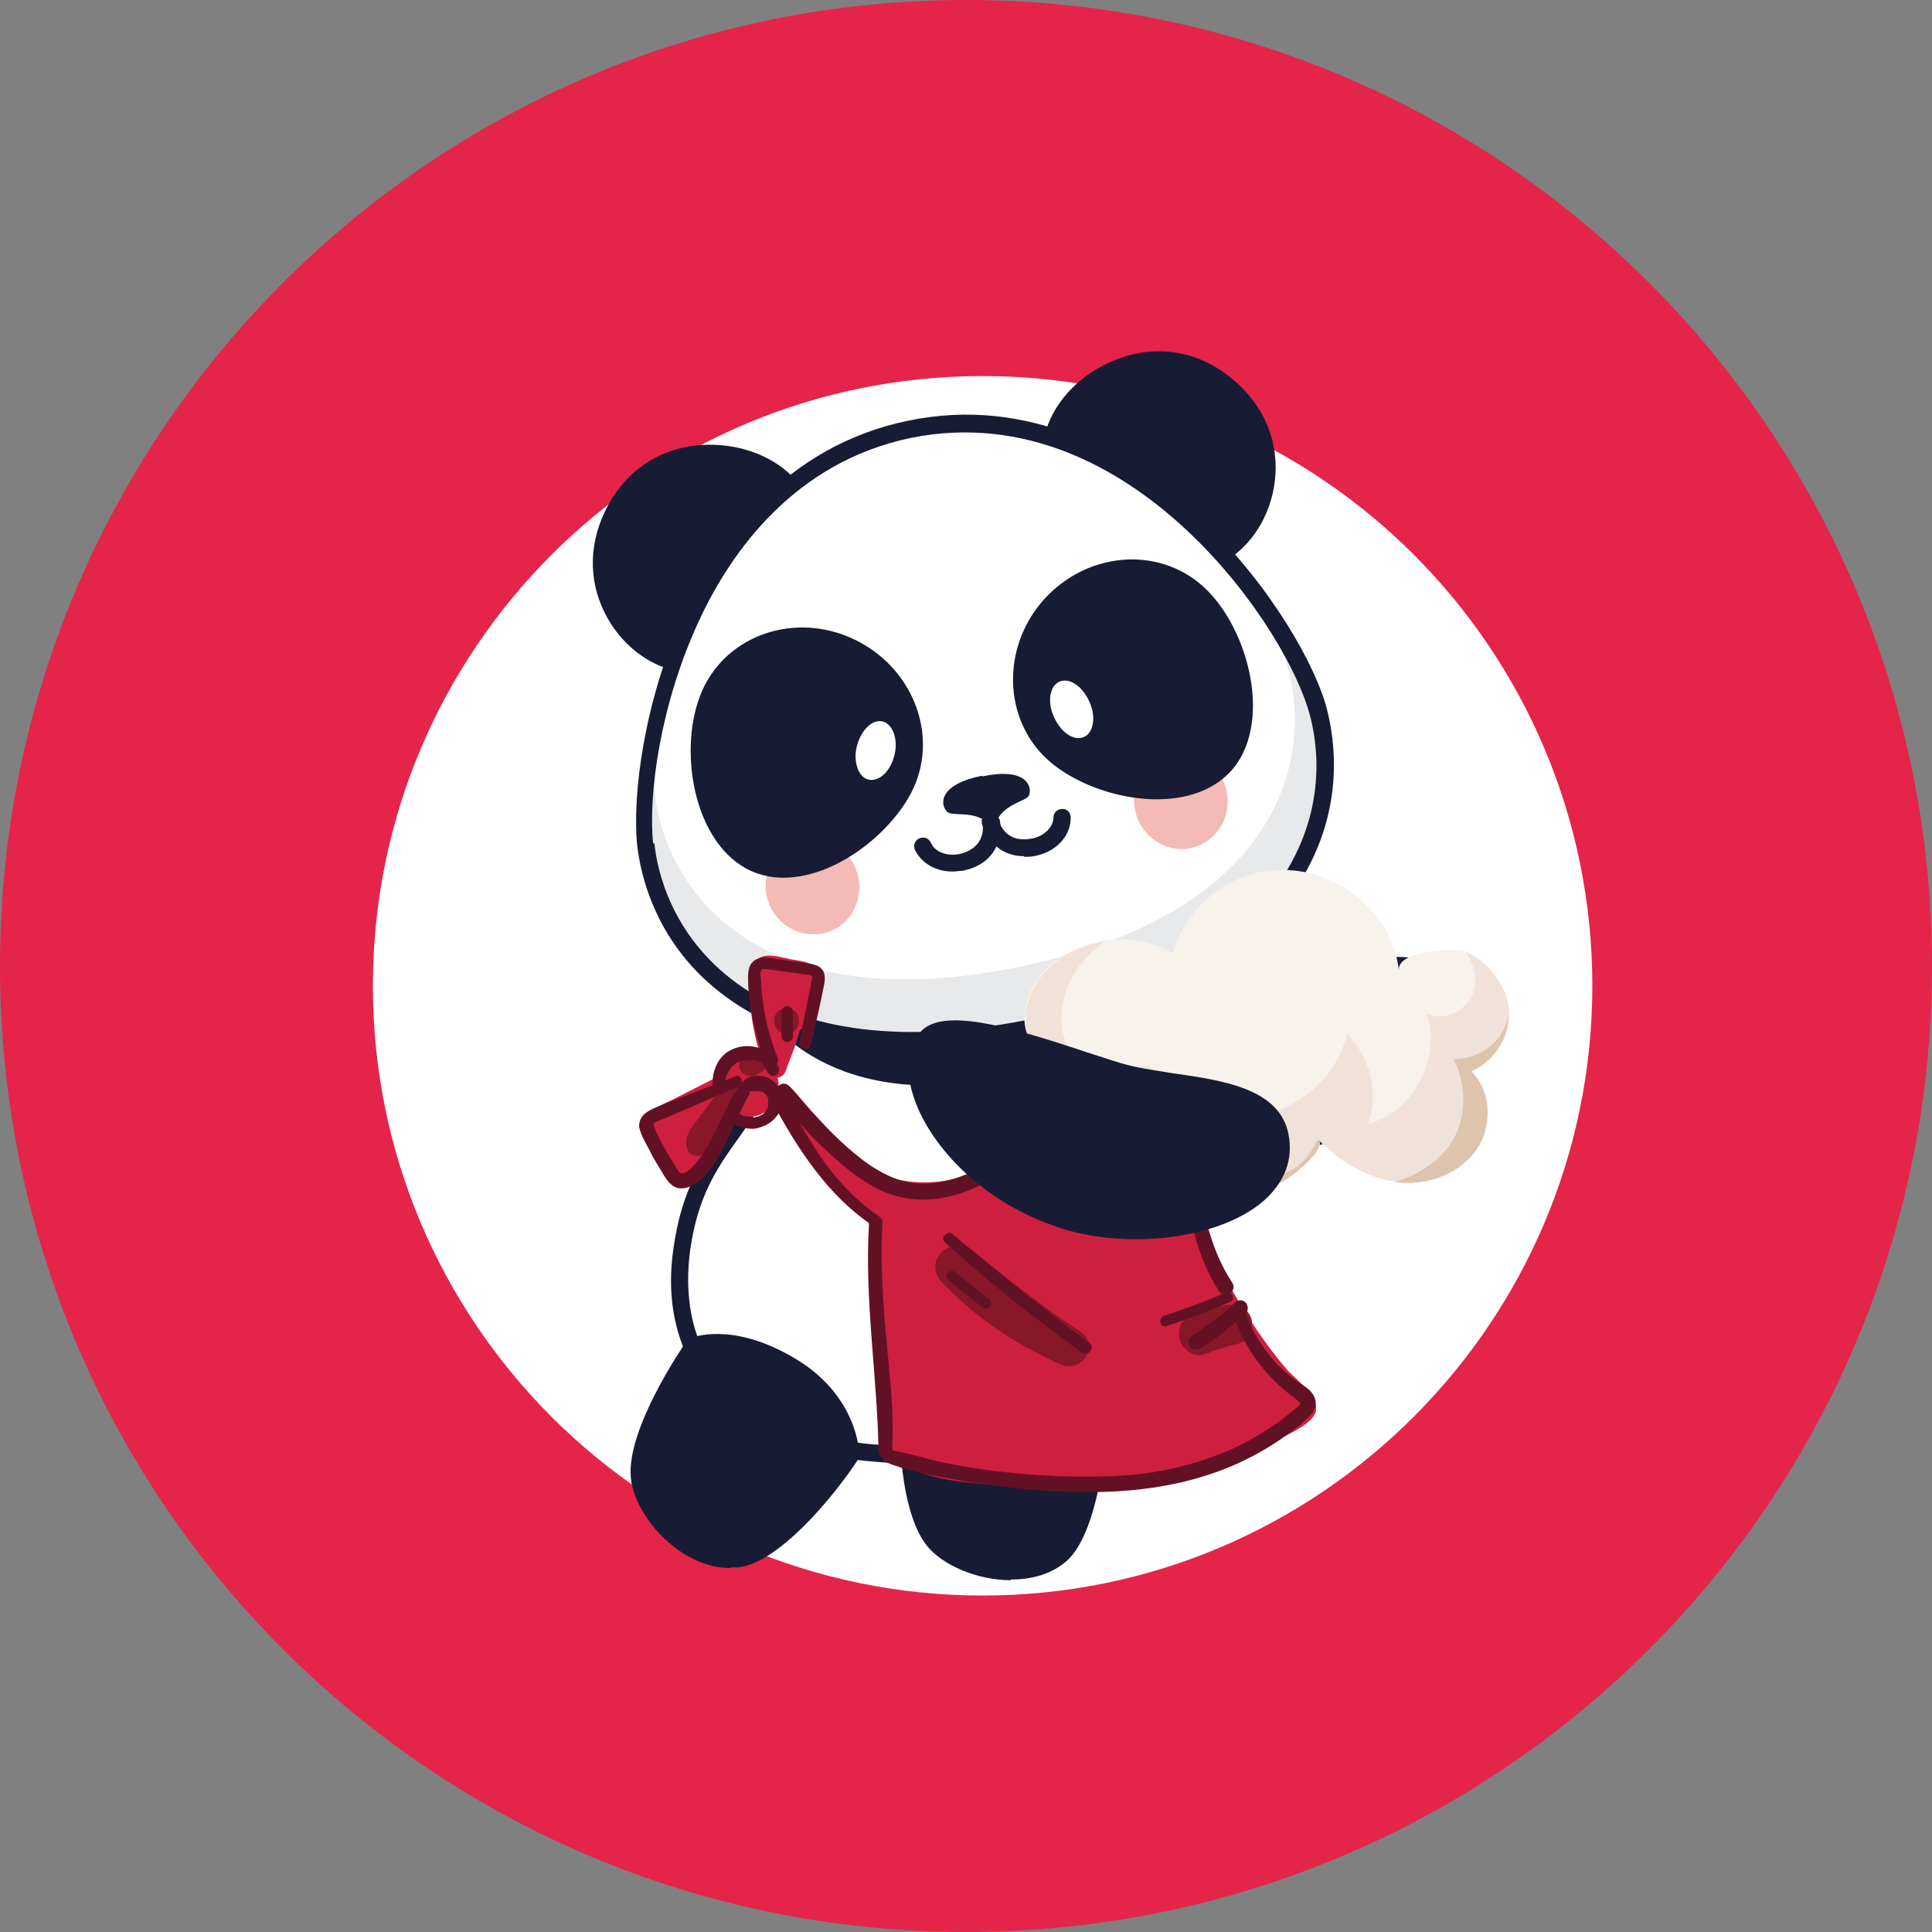 <?xml version="1.0" encoding="UTF-8"?>
<svg id="katman_2" xmlns="http://www.w3.org/2000/svg" xmlns:xlink="http://www.w3.org/1999/xlink" version="1.1" viewBox="0 0 302.6 302.6">
  <rect x="0" y="0" width="302.6" height="302.6" fill="#808080" stroke="none"/>
  <!-- Generator: Adobe Illustrator 29.5.1, SVG Export Plug-In . SVG Version: 2.1.0 Build 141)  -->
  <defs>
    <style>
      .st0 {
        fill: none;
      }

      .st1 {
        fill-rule: evenodd;
      }

      .st1, .st2 {
        fill: #fff;
      }

      .st3 {
        fill: #f8f2ec;
      }

      .st4 {
        fill: #182b49;
      }

      .st5 {
        fill: #621124;
      }

      .st6 {
        fill: #dec3ad;
      }

      .st7 {
        fill: #881728;
      }

      .st8 {
        fill: #f1e2d9;
      }

      .st9 {
        fill: #2b2749;
      }

      .st10 {
        opacity: .1;
      }

      .st11 {
        fill: #f2f2f2;
      }

      .st12 {
        fill: #cf1f3f;
      }

      .st13 {
        fill: #f4bab5;
      }

      .st14 {
        fill: #171c34;
      }

      .st15 {
        clip-path: url(#clippath);
      }

      .st16 {
        fill: #e5244a;
      }
    </style>
    <clipPath id="clippath">
      <rect class="st0" x="100.9" y="91.4" width="106.6" height="71.7"/>
    </clipPath>
  </defs>
  <g id="katman_1">
    <g>
      <path class="st16" d="M302.6,151.3c0,83.6-67.7,151.3-151.3,151.3S0,234.9,0,151.3,67.7,0,151.3,0s151.3,67.7,151.3,151.3"/>
      <path class="st1" d="M153.9,58.9c52.8,0,95.5,42.8,95.5,95.5s-42.8,95.5-95.5,95.5-95.5-42.8-95.5-95.5,42.8-95.5,95.5-95.5"/>
      <path class="st4" d="M174.7,162.6c2.2-11.6,19.3-7,26.4-8,8.3-1.2,20.8-6.8,25.2,0,6.9,10.5-11.7,24.1-27.4,24.6-17.8.7-25.7-9-24.2-16.6"/>
      <path class="st9" d="M199.1,154.8c-5,3.3-9.9,7.7-10,12.2-.1,5.5,4.3,9.7,8,12.3-16.4,0-23.8-9.3-22.4-16.6,2-10.6,16.6-7.6,24.4-7.9"/>
      <path class="st14" d="M197.2,180.6c-12.2,0-18.1-4.8-20.6-7.7-2.7-3.1-3.9-7-3.2-10.6,1.9-9.8,12.9-9.4,21-9.1,2.5.1,4.9.2,6.5,0,2-.3,4.2-.8,6.5-1.4,7.6-1.9,16.1-3.9,20,2,2.2,3.3,2.3,7.1.3,11-4.2,8.2-17.1,15.3-28.7,15.7-.6,0-1.2,0-1.8,0M189.6,155.9c-7.2,0-12.5,1.1-13.6,7-.5,2.8.4,5.8,2.6,8.3,3.9,4.6,11.3,7.1,20.3,6.7,10.5-.4,22.6-6.9,26.4-14.2,1.6-3,1.5-5.8-.1-8.3-2.9-4.4-10.1-2.6-17.1-.9-2.4.6-4.7,1.1-6.8,1.4-1.9.3-4.4.2-7,0-1.6,0-3.1-.1-4.6-.1"/>
      <path class="st11" d="M214.9,158.5c1.9,0,3.4,1.5,3.4,3.4s-1.5,3.4-3.4,3.4-3.4-1.5-3.4-3.4,1.5-3.4,3.4-3.4"/>
      <path class="st11" d="M221.6,157.8c.9,0,1.7.8,1.7,1.7s-.8,1.7-1.7,1.7-1.7-.8-1.7-1.7.8-1.7,1.7-1.7"/>
      <path class="st11" d="M221.2,162.4c.9,0,1.7.8,1.7,1.7s-.8,1.7-1.7,1.7-1.7-.8-1.7-1.7.8-1.7,1.7-1.7"/>
      <path class="st11" d="M216.9,155.3c.3-.9,1.3-1.3,2.2-1,.9.3,1.3,1.3,1,2.2-.3.9-1.3,1.3-2.2,1-.9-.3-1.3-1.3-1-2.2"/>
      <path class="st14" d="M171.5,225c0,7.6-1.3,15.3-5.6,18.7-5.9,4.6-16.2,1.8-19.7-2.6-4.6-5.8-3.6-22.8-3.6-22.8,0,0,6.2-5.6,15.8-4.7s13.8,6.6,13.8,6.6l-.6,4.8h0Z"/>
      <path class="st14" d="M158.3,247.5c-5.3,0-10.8-2.4-13.2-5.5-4.8-6.1-4.3-21.9-4.3-22.6,0-.3,0-.5.2-.7.2-.2,4-5.8,15.4-6.3,11.4-.5,16.5,6.8,16.8,7.1.1.2.2.5.2.8,0,7.8-1.9,20.8-6.7,24.5-2.4,1.9-5.4,2.6-8.4,2.6M143.5,219.9c0,2.5-.1,15.6,3.7,20.4,3,3.8,12.6,6.5,17.9,2.4,3.4-2.6,5.5-13.3,5.6-21.9-1.1-1.3-5.5-6-14.1-5.6-8.6.4-12.2,3.8-13,4.9"/>
      <path class="st2" d="M122.5,156.9h27.6l24-7.2s10.3,26.5,9.1,41.4c-1,12.6,2.5,33.8-32.9,36.5-35.5,2.7-46-14.4-43.5-31.9,2.7-18.6,13.7-18,15.7-38.7"/>
      <path class="st14" d="M143.3,229.2c-14.2,0-25-3.6-31.4-10.5-5.5-5.9-7.8-14-6.4-23.3,1.3-9.2,4.6-13.9,7.8-18.5,3.5-5,6.8-9.7,7.8-20.1,0-.7.7-1.2,1.3-1.2h27.4l23.8-7.2c.7-.2,1.4.1,1.6.8.4,1.1,10.4,27,9.2,42-.1,1.4-.2,2.8-.2,4.4-.2,6.3-.5,14.1-4.9,20.6-5.1,7.5-14.6,11.7-29,12.8-2.4.2-4.8.3-7.1.3M123.7,158.3c-1.2,10.4-4.8,15.4-8.2,20.2-3.2,4.5-6.2,8.8-7.4,17.3-.8,5.9-.5,14.4,5.7,21.1,6.9,7.4,19.4,10.6,36.3,9.3,30.4-2.3,31-18.1,31.5-30.8,0-1.6.1-3.1.2-4.5,1-12.6-6.7-34.3-8.6-39.6l-22.8,6.9c-.1,0-.3,0-.4,0h-26.4Z"/>
      <path class="st14" d="M175.9,145.1s6.2,17.7-16,23.1c-30.3,7.3-40.3-9.7-40.3-9.7-.6-1.7,56.2-13.3,56.2-13.3"/>
      <path class="st14" d="M130.1,231.6c-4.1,6.3-9.4,12.2-14.9,12.7-7.4.7-14.6-7.3-15.2-12.9-.7-7.3,9.3-21.1,9.3-21.1,0,0,8.3-1.3,15.8,4.6,7.5,5.9,8,13,8,13l-3.1,3.7h0Z"/>
      <path class="st14" d="M114.4,245.6c-8,0-15.1-8.3-15.6-14.2-.7-7.7,8.3-20.7,8.7-21.3.1-.2.3-.4.6-.5.3-.1,6.5-2.7,16.3,3.1,9.9,5.8,10.2,14.7,10.2,15.1,0,.3,0,.5-.2.8-4.3,6.5-12.8,16.4-18.9,16.9-.3,0-.7,0-1,0M109.4,212.1c-1.4,2.1-8.5,13-8,19.1.4,4.8,7,12.3,13.7,11.7,4.2-.4,11.9-8.2,16.7-15.4-.2-1.7-1.3-8-8.8-12.4-7.4-4.3-12.3-3.4-13.6-3"/>
      <path class="st14" d="M192.3,85.9c7.3-5.1,9.7-18.9-1.6-26.7-10.1-7-23-.2-25.6,8.6l27.2,18.1Z"/>
      <path class="st14" d="M193.1,87.1l-1.6-2.2c3.4-2.4,5.6-7,5.6-11.7,0-5.1-2.6-9.7-7.2-12.8-4-2.8-8.9-3.4-13.6-1.7-4.8,1.7-8.6,5.4-9.9,9.6l-2.6-.8c1.5-5,5.9-9.4,11.6-11.4,5.6-2,11.3-1.2,16.1,2.1,5.3,3.7,8.3,9,8.3,15,0,5.6-2.6,10.9-6.7,13.9"/>
      <path class="st14" d="M106.2,103.8c-8.7-1.8-16.4-13.5-9.2-25.1,6.5-10.4,21-9.3,26.9-2.3l-17.7,27.4h0Z"/>
      <path class="st14" d="M106,105.1c-5-1-9.5-4.9-11.7-10-2.4-5.5-1.8-11.6,1.6-17.1,3.1-4.9,8-7.9,13.9-8.3,6-.4,11.8,1.8,15.2,5.9l-2.1,1.7c-2.8-3.3-7.9-5.2-12.9-4.9-5,.4-9.2,2.8-11.8,7-2.9,4.7-3.5,9.9-1.5,14.6,1.8,4.3,5.7,7.6,9.8,8.4l-.6,2.7h0Z"/>
      <path class="st2" d="M101.1,132.3c-1.6-15,7-57.8,41.3-65,34.3-7.1,59.3,28.8,63.7,43.2,4.5,14.4.2,41.3-44.3,50.5-44.5,9.2-59.1-13.7-60.7-28.7"/>
      <g class="st10">
        <g class="st15">
          <path class="st14" d="M101.1,132.3c-.5-5,0-13,2.3-21.8-.9,5.6-1.1,10.5-.8,13.9,1.5,14.1,15.2,35.7,57.2,27,41.9-8.7,45.9-34,41.7-47.5-1-3.3-3.1-7.7-6.2-12.4,5.6,7.2,9.4,14.3,10.8,19.1,4.5,14.4.2,41.3-44.3,50.5-44.5,9.2-59.1-13.7-60.7-28.7"/>
        </g>
      </g>
      <path class="st14" d="M153.8,121.5c-6.5,1.3-6.7,4.3-5.5,5.6.9,1,5.1-.6,7.3,2.8,1-4.2,5.2-4.2,5.6-5.4.5-1.6-.8-4.3-7.3-2.9"/>
      <path class="st14" d="M160.4,134.1c-4.2,0-6.1-3.2-6.6-5.1-.2-.7.3-1.5,1-1.6.7-.2,1.5.3,1.6,1,.2.7,1.2,3.8,5.4,2.9,1.8-.4,3.2-1.8,3.2-3.3,0-.7.6-1.3,1.4-1.3h0c.8,0,1.3.6,1.3,1.4,0,2.8-2.2,5.2-5.3,5.9-.7.2-1.4.2-2,.2"/>
      <path class="st14" d="M149.1,136.5c-2.5,0-4.8-1.3-5.8-3.4-.3-.7,0-1.5.7-1.8.7-.3,1.5,0,1.8.7.6,1.4,2.4,2.1,4.3,1.8,4.2-.9,3.9-4.1,3.8-4.8-.1-.7.4-1.4,1.1-1.6.7-.1,1.4.4,1.6,1.1.4,2.3-.3,6.8-5.9,7.9-.5,0-1,.1-1.5.1"/>
      <path class="st14" d="M142.9,164.4c-11.7,0-21.6-2.7-29.1-8.2-11.2-8.1-13.5-19.4-14-23.8-.8-7.9,1.1-22.7,7.3-36.2,5.4-11.6,15.8-26.3,35.1-30.3,19.2-4,34.6,5.3,44.2,13.8,11.1,9.9,18.7,22.6,21.1,30.2,1.3,4.3,3.6,15.5-3.4,27.4-7.1,12-21.6,20.6-41.9,24.8-6.8,1.4-13.3,2.1-19.2,2.1M102.5,132.1c.4,4.1,2.6,14.4,12.9,21.9,10.6,7.7,26.6,9.6,46.2,5.6,19.6-4.1,33.5-12.2,40.1-23.5,6.5-11,4.4-21.3,3.1-25.3-2.3-7.3-9.6-19.5-20.3-29-9.1-8.1-23.7-16.9-41.9-13.2-18.1,3.8-28.1,17.7-33.2,28.8-6,13-7.9,27.1-7.1,34.7"/>
      <path class="st13" d="M134.4,137.3c.9,4.1-1.6,8.1-5.5,8.9s-7.9-1.7-8.8-5.8c-.9-4.1,1.6-8.1,5.5-8.9,4-.9,7.9,1.7,8.8,5.8"/>
      <path class="st13" d="M192.1,123.9c.9,4.1-1.6,8-5.5,8.9-3.9.9-7.9-1.7-8.8-5.8-.9-4.1,1.6-8.1,5.5-8.9,3.9-.8,7.9,1.7,8.8,5.8"/>
      <path class="st12" d="M102.1,178.1c.8,1.7,1.6,3.6,2.6,5.1,3,4.7,7.5-5.3,9.3-9.9,1.5,1.6,3.7,2.2,5.8.9.9-.6,1.6-1.5,2-2.5,0,.2,0,.4.2.5.3.4.6.8.9,1.3,0,.2,0,.4.2.6,2.7,3.8,5.4,7.6,8.3,11.3,1.5,2,3.4,3.9,4.6,6.1.4.7.6,1.4.9,2.1-.1.2-.2.6-.2.9.7,7.1,1.4,14.2,2,21.3.3,3.1.4,6.1.8,9.1.2,2,.2,3.3,1.9,4.4,4.3,2.7,11,3,15.9,3.4,6,.5,12,.9,18,.4,5.7-.5,11.3-1.8,16.6-3.8,2.7-1,5.4-2.2,7.9-3.6,1.8-1,4.5-2.1,5.8-3.7,2.2-2.7-2.8-5.9-4.3-7.8-4.1-4.9-7.5-10.3-10.4-16-.2-.4-.7-.7-1.2-.7-.4-2.4-.5-5.1-.7-6.2-.4-2.9-.8-5.8-1.1-8.8,2.2-.5,4-1.4,6-2.6.6-.4.4-1.2,0-1.6-4.3-3.7-7.2-8-10.2-12.7-.2-.4-.6-.3-.8,0-.1,0-.3,0-.4-.1-.4-.2-.9,0-1.2.3-.7,0-1.3.7-1.1,1.5.6,1.9,3,4.8-.8,6-2,.7-5.1-.8-6.8-1.8-1.7-1-3.4-3.5-5.6-3.1-2,.4-2.7,2.6-3.4,4.2-1.5,3.1-3.5,5.9-6.2,8.1-5.4,4.4-12.8,5.7-19.4,3.3-6.9-2.5-9.4-8.9-14.8-13.3-.5-.4-1.1-.2-1.4.2.2-.7.2-1.4,0-2.1.5-.1,1-.4,1.2-.9.7-2,1.7-4.2,2.3-6.6.3-.1.5-.4.6-.8.2-2.5,1.4-4.7,1.7-7.2,0-.7,0-1.4-.4-2-.7-.8-2.1-.8-3-1-1.3-.2-3.3-.9-4.7-.5-2.4.7-2,4.3-2,6.2,0,2.9.6,5.7,1.3,8.4,0,0,0,0-.1,0-2.2-1-4.9,0-6.1,2.1-.5.8-.7,1.7-.7,2.5,0,0-.2,0-.2,0-2,1-3.9,2-5.9,3-1.3.7-3.5,1.4-4.4,2.7-.7,1.1-.1,2.1.3,3.1"/>
      <path class="st7" d="M152.4,195.9c5.4,4.4,10.9,8.8,16.7,12.6,3.3,2.1.4,6.7-3,5.2-7-3.1-13.3-7.3-18.6-12.9-3.1-3.3,1.5-7.6,4.9-4.9"/>
      <path class="st7" d="M186.2,206.2c1.9-.9,3.8-1.4,5.9-1.8,1.6-.2,3.4.4,3.9,2.2.4,1.6-.5,3.5-2.2,3.9-1.8.4-3.4,1-5.1,1.6-1.5.6-3.2-.5-3.8-1.9-.6-1.4-.1-3.4,1.3-4"/>
      <path class="st7" d="M186.2,173.2c.8,1.4,1.6,2.7,2.4,4.1.8,1.4-1.3,2.6-2.1,1.2-.8-1.4-1.6-2.7-2.4-4.1-.8-1.4,1.3-2.6,2.1-1.2"/>
      <path class="st7" d="M170.6,173.3c.1,1.7.2,3.4.1,5.1,0,1.4-2.4,1.9-2.6.4-.2-1.8-.3-3.6-.4-5.4,0-1.9,2.8-1.8,2.9,0"/>
      <path class="st7" d="M109.6,174.9c1.1-1.4,2.1-2.9,3.2-4.3,1.5-2,4.8-.2,3.4,2-1,1.6-2,3.1-2.9,4.7-.9,1.5-1.8,3.3-3.6,3.7-1.2.3-2.1-.5-2.2-1.7-.2-1.8,1.2-3.2,2.2-4.5"/>
      <path class="st7" d="M115.9,166.3c.1-.4.4-.9.8-1.1.3-.2.6-.3,1-.5.4-.2.9-.3,1.3-.2.4.1.8.4,1.1.8.2.4.3.9.2,1.4-.1.4-.4.8-.8,1.1-.3.2-.7.3-1,.5-.4.2-.9.3-1.4.2-.4-.1-.8-.4-1.1-.8-.2-.4-.3-.9-.2-1.4"/>
      <path class="st7" d="M123.2,157.9c2.6,0,2.6,4,0,4s-2.6-4,0-4"/>
      <path class="st5" d="M125.2,163.1l1.8-8.8c0-.4.2-.7.2-1.1,0-.3,0-.3-.2-.4-.4-.2-1.2-.2-1.7-.3-1.5-.2-2.9-.4-4.4-.6-.4,0-1.3-.3-1.6,0-.3.3-.2,1.1-.1,1.5,0,1.4.2,2.8.4,4.2.4,2.8,1.2,5.5,2.2,8.1.5,1.2-1.4,1.7-1.9.6-1-2.5-1.8-5.1-2.2-7.7-.2-1.3-.4-2.6-.5-4,0-1.1-.2-2.4.3-3.4.6-1.1,1.7-1.3,2.8-1.2,1.3.2,2.7.4,4.1.6,1.2.2,2.6.2,3.7.7,1.1.6,1.2,1.6,1,2.8-.6,3.2-1.4,6.4-2.1,9.6-.2,1.1-2,.7-1.8-.4"/>
      <path class="st5" d="M180.8,166.6c1,5.3,3.2,10.3,6.5,14.5.2.2.4.5.6.7,0,0,.1.2.2.2-.2,0-.4,0-.5,0,0,0,.4-.2.4-.2.7-.4,1.4-.8,2.1-1.1.6-.3,1.3-.9,1.9-1,.1,0,.2-.1.3-.2,0,.2,0,.5-.1.8,0,0-.3-.2-.3-.2-.3-.2-.6-.4-.8-.7-1.9-1.6-3.4-3.7-4.7-5.8-.7-1.2-1.3-2.4-1.9-3.7-.6-1.3-1.2-2.7-1.3-4.1,0-.9,1.2-1.2,1.7-.5.7,1.2,1.1,2.6,1.7,3.9.6,1.3,1.3,2.6,2.1,3.8.8,1.2,1.6,2.3,2.6,3.4.5.5.9,1,1.4,1.4.5.5,1.2.8,1.6,1.5.9,1.7-1.3,2.4-2.4,2.9-.8.4-1.5.7-2.3,1.1-.6.3-1.3.8-2,.6-.6-.1-1-.8-1.4-1.2-.5-.6-1-1.3-1.5-2-.9-1.2-1.6-2.5-2.3-3.9-1.5-3.1-2.6-6.3-3.2-9.7-.2-1.1,1.5-1.6,1.7-.5"/>
      <path class="st5" d="M170.5,169.3c.3,3.7,0,7.6,1.1,11.2.2.8.6,1.6.4,2.5-.2.8-.9,1.3-1.7,1.5-1.9.4-3.9.7-5.9.9-.6,0-1.2-.5-1.1-1.1.2-2.3.3-4.6.6-6.9.3-2.3.5-4.6,1.2-6.8.3-.8,1.6-.8,1.5.2-.1,2.3-.6,4.5-.8,6.7-.2,2.2-.5,4.5-.3,6.8-.4-.4-.7-.7-1.1-1.1,1.7-.2,3.3-.4,5-.7.2,0,.4,0,.6-.1.2,0,0,.1,0,0,0-.3-.2-.7-.3-1-.2-.8-.4-1.6-.5-2.5-.5-3.2-.4-6.4-.6-9.6,0-1.2,1.8-1.2,1.9,0"/>
      <path class="st5" d="M187.2,182.1c1,6.5,2.1,13.2,5.8,18.8.9,1.4-1.3,2.7-2.1,1.3-3.8-5.9-4.9-12.9-5.9-19.8-.2-1.3,2.1-1.6,2.3-.3"/>
      <path class="st5" d="M182.5,174.8c-1.3,1.1-2.7,1.9-4.4,1.8-1.3-.1-2.5-.6-3.7-1.1-1.9-.8-3.7-1.8-5.4-3-1.1-.8-.2-2.4,1-1.8,2.6,1.3,5.2,3.2,8.2,3.6,0,0,0,0,0,0,0,0,.1,0,.2,0,.1,0,.2,0,.3,0,.2,0,.3,0,.5,0,.2,0-.3,0,0,0,0,0,.1,0,.2,0,0,0,.5-.2.4-.1s.2-.1.3-.2c.1,0,.2-.1.4-.2.1,0,.2-.2.4-.3-.3.2.2-.1.2-.2.4-.4,1.1-.5,1.6,0,.4.4.5,1.2,0,1.6"/>
      <path class="st5" d="M136.9,192.1c-7.2-4.7-12-12.2-16-19.6-.6-1.1,1-2.1,1.7-1,2.2,3.5,4.1,7.1,6.5,10.5,2.4,3.3,5.3,6.3,8.7,8.6,1,.7.1,2.3-.9,1.6"/>
      <path class="st5" d="M116.3,174.8c.3,0,.5.2.8.2,0,0,.2,0,.1,0,0,0,.1,0,.1,0,.1,0,.3,0,.4,0,0,0,.2,0,.2,0,.1,0-.2,0,0,0,.1,0,.2,0,.3,0,.1,0,.2,0,.3-.1,0,0,.1,0,.2,0-.1,0-.1,0,0,0,.2-.1.4-.2.6-.3,0,0,.1,0,.2-.1,0,0-.2.2,0,0,0,0,.2-.2.2-.2,0,0,.1-.2.2-.2,0,0,.2-.2,0,0,0,0,0,0,0-.1,0,0,.1-.2.2-.3,0,0,.2-.3.2-.3,0,0,0,.2,0,0,0,0,0-.1,0-.1,0-.1,0-.2,0-.3,0,0,0-.1,0-.2,0,0,0,.3,0,0,0-.1,0-.3,0-.4,0,0,0-.1,0-.2,0,0,0,.3,0,0,0,0,0-.2,0-.2-.1-.3,0,.2,0,0,0,0,0-.2-.2-.3,0,0,0-.1-.1-.2-.2-.2.1.1,0,0-.1-.1-.3-.3-.4-.4-.1-.1,0,0,0,0,0,0,0,0-.1,0,0,0-.1,0-.2-.1,0,0-.2,0-.3-.1-.1,0,.2,0,0,0,0,0-.1,0-.1,0-.1,0-.2,0-.3,0,0,0,0,0-.1,0-.2,0,.2,0,0,0,0,0-.2,0-.3,0h-.1c-.2,0,0,0,0,0,0,0-.2,0-.3,0,0,0,0,0-.1,0-.2,0,.2,0,0,0,0,0,0,0-.1,0-.2,0-.1,0,0,0,0,0-.1,0-.2,0,0,0-.3.2-.1,0-.3.3-.8.4-1.1,0-.3-.2-.5-.8-.2-1.1.4-.5.8-.9,1.4-1.1.4-.2.9-.2,1.4-.2,1.1,0,2.1.5,2.8,1.3.9.9,1.1,2.3.8,3.5-.3,1.2-1.2,2.3-2.4,2.9-.7.3-1.4.6-2.1.6-.9,0-1.7-.2-2.5-.5-.4-.2-.6-.8-.4-1.2.2-.4.6-.7,1.1-.6"/>
      <path class="st5" d="M120,167.5c-.1-.3-.3-.6-.6-.9,0,0-.1-.1-.2-.2,0,0,0,0,0,0,0,0,0,0-.1,0-.2-.1-.4-.2-.6-.3.2,0-.1,0-.2,0-.1,0-.2,0-.3,0,0,0-.2,0-.3,0,0,0,0,0,0,0,0,0,0,0-.1,0-.2,0-.4,0-.7,0-.1,0-.2,0-.3,0,0,0,0,0-.1,0,.1,0,.1,0,0,0-.2,0-.4.1-.7.2-.2,0,.2,0,0,0,0,0-.2,0-.3.1-.5.3-.7.5-1.1,1-.6.8-.9,1.9-1,3,0,.4-.3.8-.8.9-.4,0-.9-.2-.9-.6-.4-2.3.5-5.1,2.7-6.2,1.7-.9,3.9-.9,5.6.2.9.6,1.7,1.5,2,2.6.1.5-.2,1-.6,1.2-.5.1-1-.2-1.2-.6"/>
      <path class="st5" d="M115.5,170.3c-3,1.2-5.9,2.5-8.9,3.8-.7.3-1.4.6-2.1.9-.6.3-1.3.5-1.9.8-.5.3,0,.8.1,1.3.3.7.7,1.5,1.1,2.2.7,1.3,1.5,2.6,2.3,3.9.3.5.6.7,1.1.5.5-.2,1-.6,1.4-1.1,1.5-1.5,2.5-3.6,3.5-5.5,1.1-2.2,2-4.5,3.4-6.6.7-1.1,2.4-.2,1.8,1-1.3,2.3-2.3,4.8-3.4,7.1-1.1,2.3-2.4,4.7-4.4,6.4-1.3,1-3.1,1.7-4.4.5-.6-.5-1-1.2-1.4-1.9-.5-.8-1-1.6-1.5-2.5-.4-.8-.8-1.6-1.2-2.3-.4-.8-.8-1.6-.9-2.4,0-1.8,1.5-2.5,3-3.1,4-1.6,8-3.1,12-4.7,1.2-.5,1.6,1.4.5,1.8"/>
      <path class="st5" d="M124.2,158.5v3.8c0,.5-.4.9-.9.9-.5,0-.9-.4-.9-.9v-3.8c0-.5.4-.9.9-.9.5,0,.9.4.9.9"/>
      <path class="st5" d="M195.1,205.6c-1.1,1.1-2.3,2.1-3.5,3.1-1.2.9-2.4,1.8-3.7,2.5-.6.3-1.3.2-1.6-.4-.3-.6-.2-1.2.4-1.6,1.2-.8,2.4-1.6,3.6-2.5.1-.1.3-.2.4-.3,0,0,.1-.1.2-.2,0,0,.2-.2.1,0,.3-.2.6-.4.8-.7.6-.5,1.1-1,1.6-1.5.5-.4,1.2-.5,1.7,0,.4.5.5,1.2,0,1.7"/>
      <path class="st5" d="M195.2,206.1c1,2.6,2.6,5,4.4,7.1.9,1,2,2,3.1,2.8,1,.8,2.4,1.4,3,2.5.8,1.3.2,2.6-.8,3.5-1,1-2.2,1.9-3.3,2.7-2.3,1.7-4.9,3.2-7.5,4.4-10.9,5-23.1,5.2-34.8,4-3.5-.4-7-.8-10.5-1.5-3.4-.6-6.9-1.3-10.1-2.6-1.1-.5-.3-2.1.8-1.9,2.8.5,5.6,1.4,8.4,2,2.9.6,5.9,1.1,8.9,1.4,5.8.7,11.6.9,17.4.7,5.4-.2,10.8-1.2,15.9-3.1,2.5-.9,5-2.1,7.3-3.5,1.1-.7,2.2-1.4,3.3-2.2.5-.4,1-.8,1.5-1.2.3-.3,1.4-1,1.5-1.4,0-.3,0,0,0,0,0-.1-.2-.2-.3-.3-.2-.2-.5-.4-.7-.6-.6-.4-1.2-.9-1.8-1.4-1.1-1-2.2-2.1-3.1-3.2-1.9-2.3-3.4-4.9-4.4-7.7-.5-1.2,1.4-1.7,1.9-.5"/>
      <path class="st5" d="M138.2,191.8c-.3,6.2.1,12.5.7,18.7.5,5.5,1.2,11.2.8,16.8-.1,1.3-2.1,1.4-2.1,0-.2-11.8-2.2-23.6-1.5-35.4,0-1.3,2.1-1.4,2.1,0"/>
      <path class="st5" d="M169.6,212c-7.5-5.5-14.8-11.2-21.6-17.4-.8-.8.4-2,1.2-1.3,7.1,5.9,14.1,11.7,21.5,17.1.8.6-.2,2.1-1.1,1.5"/>
      <path class="st5" d="M153.9,204.8c-1.8-1.4-3.6-2.9-5.4-4.3-.4-.3-.3-.9,0-1.2.3-.3.8-.3,1.2,0,1.8,1.4,3.6,2.9,5.3,4.3.3.3.3.8,0,1.1-.3.3-.8.3-1.1,0"/>
      <path class="st5" d="M192.7,203.9c-3.3,1.4-6.6,2.7-10,3.8-1,.3-1.4-1.2-.4-1.6,3.3-1.1,6.6-2.3,9.8-3.7.8-.4,1.5,1.1.6,1.5"/>
      <path class="st5" d="M165.5,175c-4.9,6.2-11.1,12-19.3,12.8-3.4.4-6.6-.4-9.5-2s-5.5-3.9-7.9-6.2c-1.4-1.3-2.7-2.7-3.9-4.1-1.1-1.3-2.3-2.6-3.1-4.1-.6-1.1.7-2.2,1.7-1.4,1,.9,1.8,2,2.7,3,1,1.2,2.1,2.3,3.1,3.4,2.2,2.3,4.5,4.4,7.1,6.2,2.5,1.6,5.1,2.8,8.1,2.8,3.6,0,7.1-1.3,10.1-3.2,3.6-2.3,6.5-5.5,9.1-8.8,1-1.2,2.6.5,1.7,1.6"/>
      <path class="st3" d="M198.6,136.4c-6.9.8-13.1,6.2-14.9,12.9-6.1-3.6-14.4-2.6-19.6,2.2-3.4,3.2-5.1,8.9-2.1,12.3-4,2.9-4.8,9.4-1.5,13.1,3.2,3.8,9.7,4,13.2.5,3.2,5.6,9.3,9.4,15.7,9.8,3.7.3,8.1-.6,11.4-2.3,1-.5,7.1-5.1,5.5-6.6,3.2,3.3,7.4,5.9,12,6.6,4.6.7,9.6-.9,12.5-4.6,2.8-3.7,2.8-9.5-.5-12.7,3.5-1.5,5.9-5.2,5.9-9,0-3.7-3-8-6.4-9.5-1.6-.7-11.1-.3-10.7,2.9-.5-4.4-2.7-8.2-5.9-11-3.9-3.4-9.1-5.3-14.5-4.6"/>
      <path class="st8" d="M162.1,163.9c-4,2.9-4.8,9.4-1.5,13.1,3.2,3.8,9.7,4,13.2.5,3.2,5.6,9.3,9.4,15.7,9.9,3.7.3,8.1-.7,11.4-2.3,1-.5,7.1-5.1,5.6-6.6,3.2,3.3,7.4,5.9,12,6.6,4.6.7,9.6-.9,12.5-4.6,2.8-3.7,2.8-9.5-.5-12.7,3.5-1.5,5.9-5.2,5.9-9,0-3.7-3-8-6.4-9.5-.1,0-.2,0-.4-.1,1.3,1.8,1.8,4,1.2,6.1-.9,2.9-4.7,4.9-7.4,3.4,2.5,6.9-2,15.5-9.1,17.3,1.7-4.8.3-10.5-3.3-14-1.6,6.4-7.3,11.7-13.9,12.7-6.6,1-13.6-2.2-17.1-7.8-3.9.8-8.3,1.4-11.3-1.2-2.6-2.3-2.9-6.3-2-9.6,1.1-3.8,3.4-6.4,6.2-8.6-3.2.5-6.3,1.9-8.6,4.1-3.4,3.2-5.1,8.9-2.1,12.3"/>
      <path class="st6" d="M218.4,185.1c4.6.7,9.6-.9,12.5-4.6s2.8-9.5-.5-12.7c3.5-1.5,5.9-5.2,5.9-9-.6,4.2-4.4,7.1-8.6,7.1,1.8,3.6,2,7.9.4,11.6-1.6,3.7-5.7,6.5-9.6,7.6"/>
      <path class="st6" d="M206.4,178.5c1.5,1.6-4.6,6.2-5.6,6.6-3.3,1.6-7.7,2.5-11.4,2.3-6.4-.4-12.5-4.2-15.8-9.8-3.5,3.5-10,3.2-13.2-.5-3.2-3.8-2.5-10.2,1.5-13.1-1,1.9-1.1,4.2-1,6.4.1,2.1,1,4.3,2.7,5.6,1.8,1.5,4.3,1.8,6.6,1.2,2.2-.6,4.2-2,5.7-3.8.9,4.1,4,7.6,7.8,9.4,3.8,1.9,8.1,2.3,12.3,2,2.1-.1,4.1-.5,6-1.4,1.9-.9,3.6-3,4.3-4.9"/>
      <path class="st14" d="M145.4,164.2c3.5-8.1,24.2,2.3,31.2,4,8.3,2.1,22.2,1.5,23.9,9.6,2.5,12.6-20.3,18.2-35.3,12.8-17-6.2-22.9-19.2-19.8-26.5"/>
      <path class="st14" d="M198.7,185.1c-.4,0-.9-.2-1.1-.6-.7-1.1-3.3-2.4-4.7-2.4-.8,0-1.3-.6-1.3-1.4,0-.7.6-1.3,1.4-1.3h0c2.2,0,5.6,1.6,6.9,3.6.4.6.2,1.5-.4,1.9-.2.1-.5.2-.8.2"/>
      <path class="st14" d="M200.1,181.1c-.4,0-.8-.2-1.1-.6-.8-1.1-3-2-4.6-2.1-.8,0-1.3-.7-1.2-1.5,0-.8.7-1.3,1.5-1.2,2.2.2,5.2,1.4,6.6,3.3.4.6.3,1.5-.3,1.9-.2.2-.5.2-.8.2"/>
      <path class="st14" d="M177.9,194.1c-4.5,0-9.1-.7-13.1-2.2-12.5-4.5-20.1-13.9-22-21.1-1-3.7-.5-6.9,1.3-9.1,3.4-4,13.8-1,26.1,3.1,2.8.9,5.1,1.7,6.8,2.1,2,.5,4.3.8,6.7,1.2,7.8,1.1,16.7,2.4,18.1,9.5.8,4-.6,7.6-3.9,10.5-4.5,3.9-12.2,6-20,6M146.1,163.4c-1.2,1.5-1.5,3.8-.8,6.6,1.7,6.3,8.8,15.1,20.3,19.3,10.1,3.7,24,2.1,30.4-3.4,2.6-2.2,3.6-4.9,3.1-7.9-1-5.2-8.6-6.3-15.9-7.4-2.5-.4-4.9-.7-7-1.2-1.7-.4-4.1-1.2-6.9-2.1-7.3-2.4-20.8-6.8-23.2-3.9"/>
      <path class="st14" d="M164.8,119.6c7.4,6,22,8.5,28.4.7,6.3-7.8,2-23-5.4-29-7.4-6-18.5-4.5-24.9,3.3-6.3,7.8-5.5,19,1.9,25"/>
      <path class="st14" d="M142.7,124.2c-4.4,8.4-16.8,16.6-25.7,11.9-8.9-4.7-11-20.3-6.6-28.8s15.2-11.5,24.1-6.8c8.9,4.7,12.6,15.3,8.2,23.7"/>
      <path class="st2" d="M140.3,116.8c0-2.5-1.3-4.2-3-3.8-1.7.4-3.2,2.8-3.3,5.3,0,2.5,1.2,4.2,3,3.8,1.8-.4,3.2-2.8,3.3-5.3"/>
      <path class="st2" d="M164.6,110.9c-.5-2.5.5-4.4,2.3-4.3,1.8.1,3.6,2.2,4.2,4.7.5,2.5-.5,4.4-2.3,4.3-1.8-.1-3.6-2.2-4.2-4.7"/>
    </g>
  </g>
</svg>